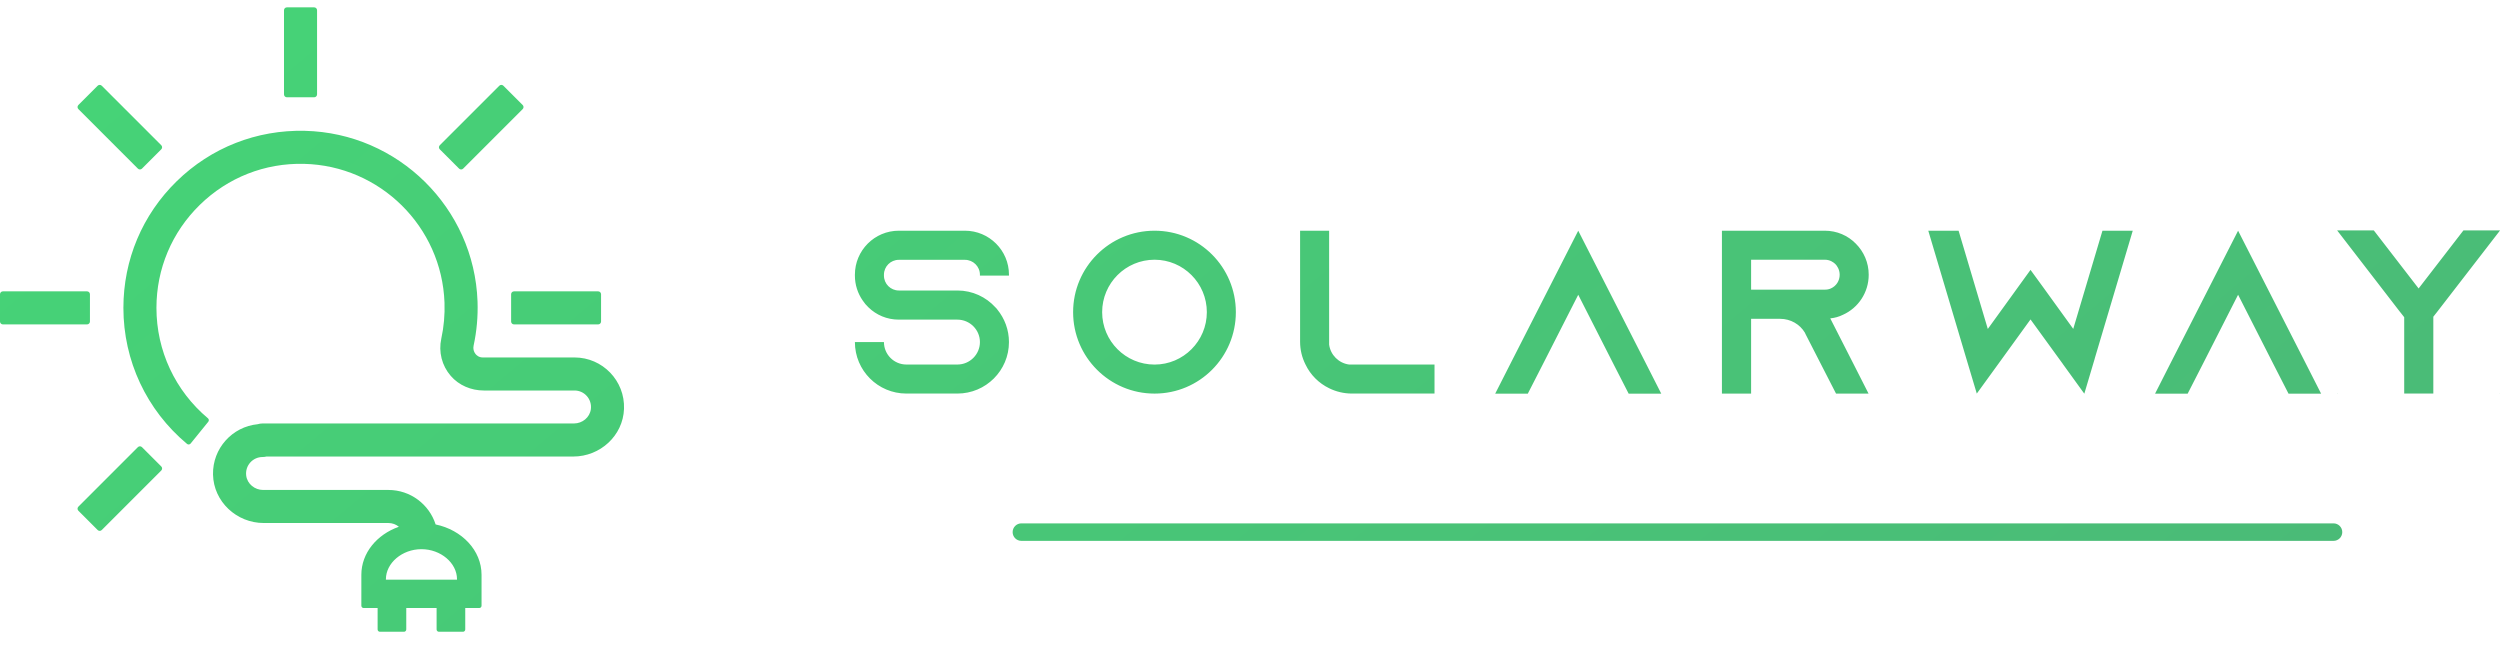 <svg xmlns="http://www.w3.org/2000/svg" fill="none" viewBox="0 0 170 44" height="44" width="170">
<g clip-path="url(#clip0_1215_3376)">
<path fill="url(#paint0_linear_1215_3376)" d="M21.363 6.616H19.509C19.4 6.616 19.312 6.528 19.312 6.42V0.696C19.312 0.588 19.4 0.5 19.509 0.5H21.363C21.472 0.5 21.56 0.588 21.56 0.696V6.419C21.56 6.528 21.472 6.616 21.363 6.616ZM40.872 21.863V20.009C40.872 19.9 40.784 19.812 40.675 19.812H34.953C34.844 19.812 34.756 19.9 34.756 20.009V21.863C34.756 21.972 34.844 22.06 34.953 22.06H40.675C40.784 22.06 40.872 21.972 40.872 21.863ZM6.116 21.863V20.009C6.116 19.9 6.028 19.812 5.92 19.812H0.196C0.088 19.812 0 19.9 0 20.009V21.863C0 21.972 0.088 22.06 0.196 22.06H5.919C6.028 22.06 6.116 21.972 6.116 21.863ZM9.654 11.466L10.966 10.154C11.043 10.078 11.043 9.953 10.966 9.876L6.919 5.83C6.842 5.753 6.718 5.753 6.641 5.83L5.33 7.141C5.253 7.218 5.253 7.342 5.33 7.419L9.377 11.466C9.453 11.543 9.578 11.543 9.654 11.466ZM31.495 11.466L35.542 7.419C35.619 7.342 35.619 7.218 35.542 7.141L34.23 5.83C34.154 5.753 34.029 5.753 33.953 5.83L29.906 9.876C29.829 9.953 29.829 10.078 29.906 10.154L31.218 11.466C31.294 11.543 31.419 11.543 31.495 11.466ZM6.919 36.042L10.966 31.995C11.043 31.919 11.043 31.794 10.966 31.718L9.654 30.406C9.577 30.329 9.453 30.329 9.376 30.406L5.33 34.453C5.253 34.529 5.253 34.654 5.33 34.73L6.641 36.042C6.718 36.119 6.842 36.119 6.919 36.042ZM42.433 27.804C42.366 29.628 40.81 31.044 38.985 31.044H18.121C18.035 31.066 17.946 31.077 17.854 31.077C17.186 31.077 16.655 31.661 16.742 32.345C16.816 32.91 17.324 33.317 17.893 33.317H26.414C27.914 33.317 29.188 34.303 29.622 35.661V35.662C31.411 36.035 32.745 37.428 32.745 39.082V41.191C32.745 41.276 32.675 41.346 32.589 41.346H31.637V42.804C31.637 42.89 31.567 42.96 31.482 42.96H29.845C29.76 42.96 29.689 42.89 29.689 42.804V41.346H27.626V42.804C27.626 42.89 27.555 42.96 27.47 42.96H25.834C25.748 42.96 25.678 42.89 25.678 42.804V41.346H24.728C24.642 41.346 24.572 41.276 24.572 41.191V39.082C24.572 37.609 25.628 36.343 27.124 35.82C26.93 35.661 26.683 35.565 26.413 35.565H17.935C16.089 35.565 14.524 34.113 14.485 32.267C14.449 30.491 15.795 29.017 17.518 28.847C17.52 28.846 17.521 28.846 17.523 28.846C17.628 28.813 17.739 28.796 17.854 28.796H39.029C39.599 28.796 40.107 28.387 40.179 27.821C40.264 27.137 39.734 26.554 39.068 26.554H32.898C32.04 26.554 31.209 26.207 30.65 25.559C30.046 24.86 29.812 23.931 30.008 23.027C30.182 22.228 30.256 21.402 30.226 20.575C30.04 15.407 25.844 11.265 20.672 11.142C18.007 11.079 15.494 12.07 13.591 13.928C11.687 15.788 10.638 18.277 10.638 20.936C10.638 23.848 11.912 26.574 14.14 28.444C14.211 28.503 14.221 28.606 14.164 28.678L12.96 30.163C12.9 30.235 12.792 30.247 12.72 30.187C9.967 27.888 8.391 24.527 8.391 20.936C8.391 17.665 9.679 14.605 12.02 12.32C14.359 10.035 17.454 8.821 20.725 8.896C27.083 9.046 32.244 14.141 32.472 20.494C32.508 21.509 32.418 22.522 32.205 23.504C32.16 23.707 32.208 23.914 32.336 24.072C32.406 24.16 32.565 24.307 32.827 24.307H39.068C40.967 24.307 42.505 25.888 42.433 27.804ZM28.659 37.344C27.349 37.344 26.241 38.282 26.241 39.392V39.419H31.077V39.392C31.077 38.282 29.97 37.344 28.659 37.344ZM142.442 24.377L142.444 24.38L141.734 26.768L141.732 26.766L141.731 26.768L140.27 24.748L140.271 24.746L138.075 21.721L135.884 24.748L134.423 26.762V26.759L134.421 26.762L133.709 24.38L131.123 15.688H133.184L135.17 22.366L135.171 22.369L135.173 22.366L136.857 20.037L137.18 19.589L138.075 18.352L138.976 19.589L139.299 20.037L140.981 22.364L142.967 15.688H145.027L142.442 24.377ZM157.835 26.768H155.619L154.605 24.788L152.19 20.043L149.775 24.788L148.761 26.768H146.545L147.55 24.788L152.19 15.688L156.829 24.788L157.835 26.768ZM170 15.668V15.674L165.71 21.228L165.704 21.235L165.466 21.537V26.762H163.486V21.57L163.222 21.234L163.215 21.228L158.926 15.668H161.419L164.466 19.616L167.513 15.668L170 15.668ZM158.926 26.755H158.952L158.926 26.788V26.755ZM169.981 26.755H170V26.782L169.981 26.755ZM66.635 18.74V18.681C66.635 18.122 66.175 17.668 65.615 17.668H61.121C60.562 17.668 60.108 18.122 60.108 18.681V18.74C60.108 19.3 60.562 19.754 61.121 19.754H65.102C66.128 19.754 67.05 20.195 67.687 20.899C67.741 20.945 67.78 20.997 67.82 21.05C68.313 21.655 68.609 22.426 68.609 23.261C68.609 25.196 67.037 26.762 65.102 26.762H61.634C59.7 26.762 58.133 25.196 58.133 23.261H60.108C60.108 24.104 60.792 24.788 61.634 24.788H65.102C65.944 24.788 66.635 24.104 66.635 23.261C66.635 22.419 65.944 21.735 65.102 21.735H61.121C60.312 21.735 59.588 21.419 59.054 20.899C58.91 20.761 58.778 20.61 58.667 20.439C58.331 19.958 58.133 19.372 58.133 18.74V18.681C58.133 17.03 59.469 15.688 61.121 15.688H65.615C67.267 15.688 68.61 17.029 68.61 18.681V18.74H66.635ZM78.51 15.688C75.452 15.688 72.972 18.168 72.972 21.226C72.972 24.284 75.452 26.764 78.51 26.764C81.569 26.764 84.038 24.284 84.038 21.226C84.038 18.168 81.569 15.688 78.51 15.688ZM78.51 24.791C76.537 24.791 74.946 23.189 74.946 21.226C74.946 19.263 76.537 17.661 78.51 17.661C80.474 17.661 82.065 19.263 82.065 21.226C82.065 23.189 80.474 24.791 78.51 24.791ZM97.547 24.788V26.762H91.934C91.375 26.762 90.848 26.63 90.381 26.4C89.677 26.058 89.111 25.492 88.775 24.788C88.538 24.32 88.406 23.794 88.406 23.235V15.688H90.381V23.432C90.473 24.136 91.032 24.695 91.736 24.788L97.547 24.788ZM112.965 26.768H110.748L109.734 24.788L107.32 20.044L104.905 24.788L103.891 26.768H101.674L102.68 24.788L107.32 15.688L111.959 24.788L112.965 26.768ZM124.458 21.65C124.768 21.619 125.057 21.536 125.326 21.402C126.359 20.937 127.072 19.893 127.072 18.684C127.072 17.858 126.741 17.114 126.193 16.566C125.656 16.018 124.912 15.688 124.086 15.688H117.091V26.764H119.075V21.68H121.048C121.761 21.68 122.391 22.052 122.732 22.621L122.774 22.714L123.838 24.791L124.85 26.764H127.061L126.059 24.791L124.458 21.65ZM119.075 19.697V17.661H124.086C124.437 17.661 124.664 17.827 124.799 17.951C124.912 18.064 125.098 18.323 125.098 18.684C125.098 19.087 124.871 19.449 124.499 19.614C124.365 19.676 124.23 19.697 124.086 19.697H119.075ZM159.274 36.184C159.274 35.855 159.008 35.589 158.679 35.589H69.454C69.125 35.589 68.859 35.855 68.859 36.184C68.859 36.513 69.125 36.779 69.454 36.779H158.679C159.008 36.779 159.274 36.513 159.274 36.184Z"></path>
</g>
<defs>
<linearGradient gradientUnits="userSpaceOnUse" y2="67.069" x2="122.798" y1="-26.064" x1="44.65" id="paint0_linear_1215_3376">
<stop stop-color="#46D377"></stop>
<stop stop-color="#4ABB77" offset="1"></stop>
</linearGradient>
<clipPath id="clip0_1215_3376">
<rect transform="translate(0 0.5)" fill="white" height="43" width="170"></rect>
</clipPath>
</defs>
</svg>
